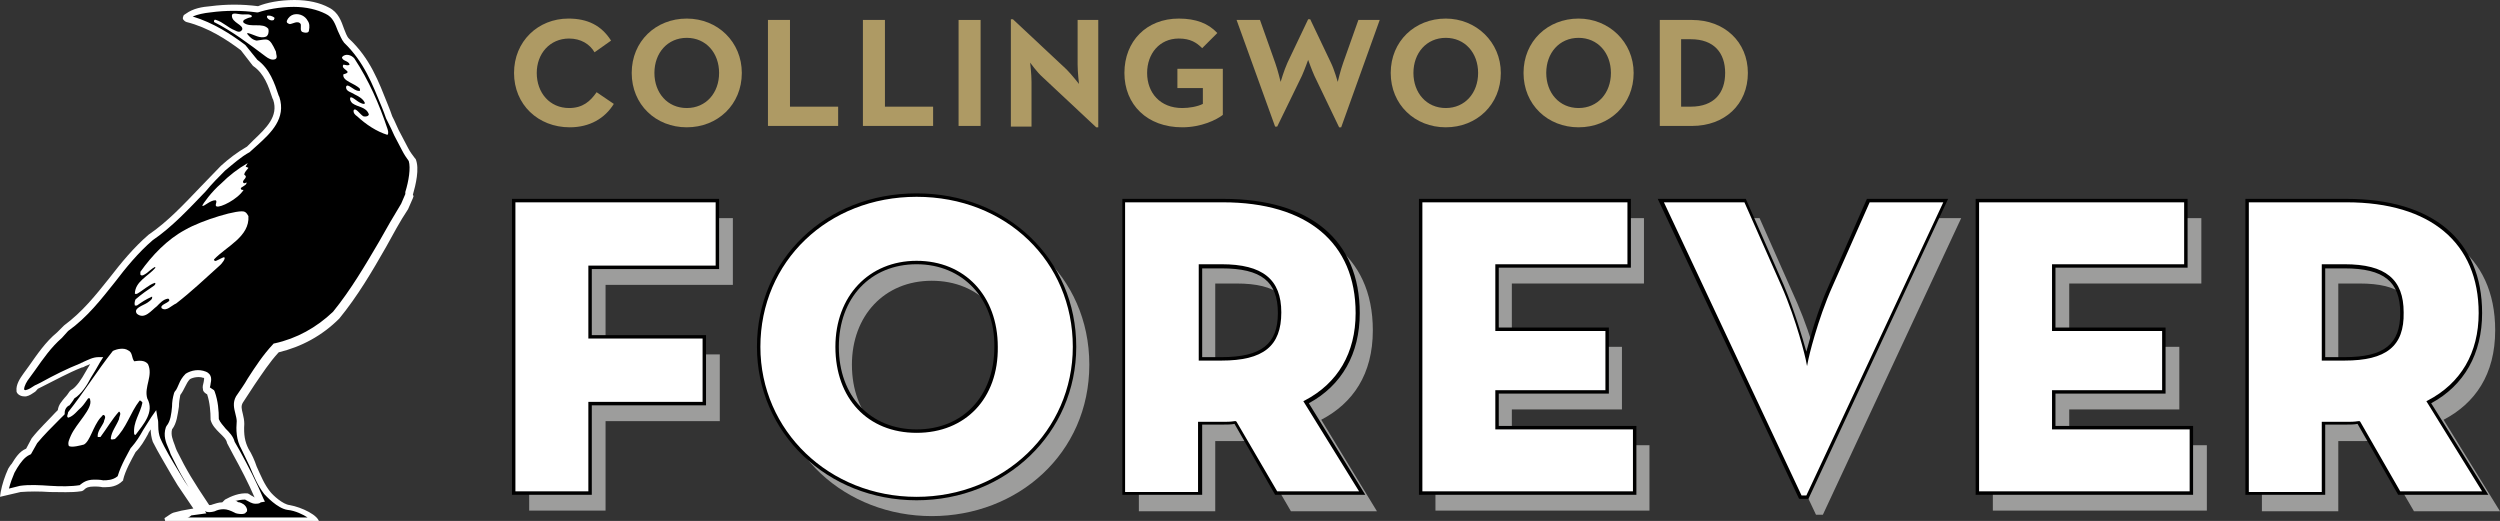 <?xml version="1.0" encoding="utf-8"?>
<!-- Generator: Adobe Illustrator 17.1.0, SVG Export Plug-In . SVG Version: 6.00 Build 0)  -->
<!DOCTYPE svg PUBLIC "-//W3C//DTD SVG 1.1//EN" "http://www.w3.org/Graphics/SVG/1.1/DTD/svg11.dtd">
<svg version="1.1" id="Layer_1" xmlns="http://www.w3.org/2000/svg" xmlns:xlink="http://www.w3.org/1999/xlink" x="0px" y="0px"
	 viewBox="0 0 363.3 75.7" enable-background="new 0 0 363.3 75.7" xml:space="preserve">
<rect x="0" y="0" width="363.3" height="75.7" fill="#333333" stroke="none"/>
<g>
	<polygon fill="#FFFFFF" points="35.9,22.9 29.2,28.6 18.3,39.3 15.7,46.2 15.7,49.9 15,52.1 7.8,62.4 7.4,65.1 13.5,65.9 
		20.1,63.6 22.6,59.8 23,46.1 31.3,42.1 36.7,34.5 38.2,29.3 	"/>
	<polygon fill="#FFFFFF" points="44.2,1.3 39,1.8 36.1,1.8 33.5,1.8 31.2,2.3 30.6,3 41.1,11.6 56.4,21.2 57.1,19.9 54.6,13.4 
		52.4,8.9 50,7 47.1,5.5 	"/>
	<path d="M1.7,68.4c-0.4,0.9-0.9,2.1-1.1,3.2l2.4-0.5c3-0.3,5.8,0.3,8.6-0.1c0.5-0.1,0.4-1,3.3-0.6c0.8,0.1,1.9-0.1,2.6-0.8
		c0.4-1.3,1.2-2.9,1.9-4.1c1.2-1.4,1.9-3,2.9-4.4c0.1,1,0.1,2.1,0.4,3c1,2.2,2.3,4.2,3.5,6.3l2.8,4.1l-1.4,0.2c0,0-1.4,0.2-2.3,0.5
		c-0.2,0.1-0.5,0.2-0.9,0.5c0,0,0,0.1,0,0.1h16c0,0,2,0,5.1,0c0-0.7-2.1-1.9-3.8-2.1c-1.4-0.2-3.1-2.1-3.1-2.1
		c-1.5-2-2.1-4.3-3.3-6.4c-0.6-1.2-0.7-2.4-0.7-3.8c0-1.1-0.8-2.2-0.2-3.4c1.8-2.5,3.2-5.2,5.4-7.4c3.3-0.7,6.2-2.3,8.7-4.7
		c4.1-4.9,6.7-10.6,10-15.8l0.7-1.6l0-0.1l0-0.2c0,0,0,0,0,0c0.3-1,1-3.6,0.4-4.9c-0.4-0.5-0.7-1-1.1-1.6l-1.1-2.1
		c-0.4-0.9-0.8-1.8-1.2-2.5c-1.6-4-2.7-7.9-6.2-11.1c-0.9-1-0.9-3.3-2.7-4.3c-3-1.5-7-1.1-10.1-0.2c-2.3-0.3-4.6-0.3-6.9,0
		c-1.2,0.1-2.4,0.3-3.3,1c-0.1,0.1-0.2,0.3,0,0.4c3,0.8,5.6,2.4,8.1,4.2l1.7,2.1c1.8,1.3,2.4,3.3,3,5.2c1,3.3-1.9,5.3-4,7.4
		c-1.3,0.7-2.5,1.7-3.7,2.7c-3.5,3.4-6.6,7.4-10.5,10c-4.8,4-7.2,9.5-12.3,13.2l-1,1c-1.9,1.6-3.2,3.7-4.6,5.7
		c-0.5,0.7-1.2,1.6-1.1,2.4c0.2,0.4,0.6,0.4,0.8,0.4c0.7-0.2,0.9-0.5,1.6-0.9c2.3-1.2,4.2-2.2,6.4-3.2c0.7-0.3,1.6-0.9,2.4-0.9
		c-0.4,0.7-0.9,1.6-1.3,2.2c-0.5,1-1.4,2.4-2.3,2.9c-0.5,1-1.5,1.5-1.6,2.7C7.5,61.3,6.2,62.6,5,64l-0.9,1.6
		C3,66.1,2.3,67.5,1.7,68.4 M39.9,2.6c0,0.1-0.1,0.2-0.1,0.3c-0.4,0.2-0.9-0.1-1-0.4V2.3C39.1,2.2,39.6,2.3,39.9,2.6 M40.1,7.5
		c0,0.4,0.3,0.9-0.1,1.1c-0.5,0.2-1-0.1-1.4-0.4c-2.4-1.8-4.9-3.7-7.5-5V3.1c0-0.2,0.1-0.3,0.3-0.2c1,0.3,1.7,1.1,2.7,1.5
		c0.4,0.2,0.8,0.4,1.1-0.1c0.2-0.7-1.5-1-1.5-2c0-0.6,0.9-0.2,1.6-0.2c0.4,0,1-0.1,1.3,0.2c0,0.3-0.3,0.2-0.5,0.3
		c-0.2,0.1-1,0.3-0.7,0.7c1,0.8,2.8-0.1,3.6,0.9c0.1,0.4,0,0.9-0.3,1.1c-0.9,0.4-1.8-0.3-2.7-0.5l-0.1,0.1c0.4,0.5,0.8,0.9,1.4,1
		C38.9,5.7,39.1,5.3,40.1,7.5 M49.9,9.4c0.3,0,0.6,0.2,0.9,0c-0.1-0.6-1.1-0.5-1.1-1.1c0.5-0.6,1.4-0.3,1.8,0.2
		c2.1,3.2,3.6,6.6,4.8,10.2c0.1,0.3,0.2,0.7,0,0.9c-1.6-0.5-3.1-1.5-4.4-2.7c-0.3-0.2-0.6-0.5-0.5-0.9c0.3-0.4,0.9,0.6,1.4,0.9
		c0.3,0.1,0.8,0,0.8-0.3c-0.4-1.1-1.6-1-2.4-1.6c-0.2-0.2-0.4-0.5-0.3-0.8c0.2-0.3,1,0.6,1.6,0.8c0.2,0.1,0.6,0.2,0.5-0.1
		c-0.3-0.6-0.9-0.9-1.5-1.2c-0.4-0.3-1.3-0.4-1.2-1.1c0.2-0.6,1.1,0.6,1.8,0.6c0.3,0.1,0.2-0.2,0.2-0.3c-0.7-0.8-2.6-1.1-2.4-2.1
		C51.5,10.4,49.4,10.1,49.9,9.4 M42.1,3.5c-0.3-0.1-0.5-0.2-0.4-0.5c0.2-0.5,0.6-0.8,1-0.9c0.9-0.2,1.7,0.3,2,0.9
		c0.3,0.4,0.3,0.9,0.2,1.4c0,0.4-0.5,0.4-0.8,0.3c-0.6-0.1-0.3-0.8-0.4-1.2C43.3,2.9,42.5,3.5,42.1,3.5 M35.7,24.2
		c0.1,0.1,0.3,0.1,0.4,0.2c-0.2,0.3-0.6,0.6-0.6,1c0.7,0.4-0.5,0.8-0.1,1.2c0.2,0.1,0.4-0.1,0.4-0.1c0.2,0.4-0.9,0.7-0.8,0.9
		c0,0.2,0.2,0.2,0.4,0.2C34.5,29,32,30.2,31.5,30c-0.4-0.1,0.2-0.8-0.2-0.9c-0.8,0-1.7,1-1.9,0.8c0-0.2,1.4-2.1,2.7-3.2
		c1.2-1.2,2.5-2.2,3.9-3L35.7,24.2 M25.2,65.7c-0.4-1.1-1.1-2.2-0.7-3.5c1.2-1.3,0.7-3.4,1.1-5c0.7-0.8,0.8-1.7,1.5-2.5
		c0.7-0.4,1.6-0.5,2.4-0.3c0.9,0.4,0.1,1.3,0.3,2c0.1,0.2,0.4,0.4,0.6,0.5c0.4,1.2,0.6,2.5,0.6,3.9c0.4,1.4,2.1,2,2.4,3.4
		c1.5,2.8,3,5.5,4.2,8.3c-0.6,0.4-1.3-0.1-1.8-0.4c-1-0.1-2.2,0.4-3,0.8c-0.2,0.2,1.1,0.3,1.6,0.4c0.4,0.2,0.9,0.1,1,0.7
		c-0.2,0.2-0.9,0-1.2-0.1c-2.4-1.4-3.8,0.6-4.4-0.3C27.5,70.1,26.7,68.7,25.2,65.7 M22.8,44.5c-0.8,0.6-1.8,2-2.9,1.1
		c-0.6-0.8,0.9-1.2,1.5-1.6c0.4-0.3,0.8-0.5,0.7-0.9c-0.9,0.4-1.5,0.8-2.2,1.3h-0.3c-0.1-0.3,0-0.7,0.1-0.9c0.8-0.7,1.8-1.4,2.7-2
		c0.1-0.1,0.3-0.3,0.1-0.4c-0.9,0.3-1.7,1.1-2.6,1.6l-0.3,0c0-1.8,2-2.6,3-3.8l-0.1-0.1c-0.4,0.2-0.8,0.6-1.2,0.9
		c-0.3,0.2-0.7,0.5-0.9,0.2c0-0.1,0-0.3,0-0.4c1.7-2.4,3.9-4.7,6.5-6.1c2.4-1.4,8-3.1,8.7-2.6c0.2,0.1,0.4,0.4,0.5,0.6
		c0.2,3-3.2,4.4-5,6.3c0,0,0,0.3,0.3,0.2c0.3-0.1,1.1-0.6,1.2-0.5c0.2,0.1-0.2,0.8-0.8,1.3c-2,1.8-4,3.7-6.2,5.4
		c-0.7,0.3-1.4,1.2-2.1,0.7c-0.3-0.5,0.8-0.7,1.1-1.1c0-0.1,0-0.3-0.2-0.3C23.7,43.5,23.2,44.1,22.8,44.5 M9.9,60.7
		c-0.3-0.2,0-0.5,0-0.8c2.3-2.9,4.2-6,6.5-8.9c0.6-0.3,1.6-0.5,2.2-0.1c0.7,0.3,0.5,1.1,0.9,1.6c0.7-0.1,1.5-0.2,2,0.4
		c0.8,1.7-0.6,3.3-0.1,5c1.1,2-0.6,3.8-1.7,5.3c-0.1,0-0.2-0.1-0.2-0.1c-0.2-1.8,0.9-3,1.2-4.6c-0.1-0.1-0.2-0.3-0.4-0.3
		c-1.4,1.8-1.9,4-3.6,5.6c-0.2,0-0.6,0.2-0.6-0.1c0.1-1,0.8-1.8,1.2-2.8c0-0.4,0.4-0.8,0-1.1c-1,1.1-1.8,2.5-2.7,3.7l-0.4,0
		c-0.1-0.8,0.6-1.5,0.9-2.2c0-0.3,0.4-0.7,0-1c-0.3,0-0.3,0.3-0.5,0.4c-1.1,1.3-1.5,3.4-2.4,3.9c-0.4,0.1-1.8,0.5-2.2,0.2
		c-0.2-0.5,0.1-1,0.3-1.5c0.8-1.8,3.2-3.9,2.8-5.2c0-0.2-0.1-0.3-0.3-0.2c-0.3,0.4-0.6,0.9-1,1.3C11.3,59.6,10.7,60.5,9.9,60.7"/>
</g>
<path fill="#FFFFFF" d="M46.2,76.2H24v-0.5l-0.1-0.4l0.3-0.2c0.3-0.2,0.7-0.5,1-0.6c0.7-0.2,1.6-0.4,2.3-0.5l0.6-0.1l-2.3-3.4
	c-0.3-0.5-0.6-1-0.9-1.5c-0.9-1.6-1.9-3.2-2.7-4.8c-0.2-0.6-0.3-1.2-0.3-1.8c-0.1,0.2-0.3,0.4-0.4,0.7c-0.5,0.9-1,1.8-1.8,2.6
	c-0.6,1.1-1.5,2.7-1.8,4l0,0.1l-0.1,0.1c-0.8,0.8-1.8,0.9-2.5,0.9c-0.2,0-0.3,0-0.4,0c-0.5-0.1-0.9-0.1-1.2-0.1
	c-0.9,0-1.2,0.2-1.4,0.4c-0.1,0.1-0.3,0.3-0.6,0.3c-1.3,0.2-2.9,0.1-4.5,0.1c-1.4-0.1-2.9-0.1-4.2,0l-3,0.7l0.1-0.7
	c0.2-1.1,0.6-2.3,1.1-3.4c0.2-0.3,0.3-0.5,0.5-0.7c0.5-0.8,1.1-1.8,2.1-2.2l0.8-1.5c1.1-1.4,2.3-2.5,3.4-3.7l0.4-0.4
	c0.1-0.8,0.6-1.3,1-1.8c0.3-0.3,0.5-0.6,0.7-0.9l0.1-0.1l0.1-0.1c0.8-0.4,1.6-1.7,2.1-2.6c0.2-0.4,0.5-0.8,0.7-1.2
	c-0.2,0.1-0.4,0.2-0.7,0.3c-0.2,0.1-0.3,0.2-0.5,0.2c-2,0.8-3.8,1.8-5.8,2.8l-0.6,0.3C5.3,56.7,5.2,56.9,5,57
	c-0.3,0.2-0.7,0.5-1.2,0.6c-0.1,0-0.2,0-0.3,0c-0.5,0-1-0.3-1.1-0.7l0-0.1c-0.1-0.9,0.5-1.8,1-2.5l0.8-1.1c1.2-1.7,2.4-3.5,4.1-4.9
	l1-1c2.7-2,4.6-4.4,6.6-6.9c1.7-2.2,3.5-4.4,5.7-6.3c2.8-1.9,5.2-4.5,7.6-7c1-1,1.9-2,2.9-3c1.1-1,2.4-2,3.8-2.8
	c0.3-0.3,0.6-0.6,0.9-0.9c1.9-1.8,3.7-3.5,2.9-5.9l-0.1-0.2c-0.6-1.8-1.2-3.6-2.8-4.7l-0.1-0.1L35,7.3c-2-1.5-4.7-3.3-7.9-4.1
	c-0.3-0.1-0.4-0.3-0.5-0.4c-0.1-0.3,0.1-0.5,0.1-0.6L27,2c1.1-0.8,2.4-1,3.6-1.1c2.3-0.3,4.6-0.3,6.9,0C38.7,0.4,40.6,0,42.8,0
	c2,0,3.7,0.4,5,1.1c1.4,0.7,1.8,2,2.2,3.1c0.2,0.5,0.4,1.1,0.7,1.4c3.1,2.9,4.3,6.2,5.7,9.7c0.2,0.5,0.4,1,0.6,1.6l0.3,0.6
	c0.3,0.6,0.5,1.2,0.9,1.9l1.1,2.1c0.3,0.6,0.7,1.1,1,1.5l0.1,0.1c0.6,1.4,0,3.8-0.4,5.2l0.1,0.2l-0.1,0.3l-0.7,1.6
	c-1.2,1.8-2.2,3.7-3.2,5.5c-2,3.5-4.1,7.1-6.8,10.4c-2.5,2.5-5.5,4.1-8.8,4.9c-1.3,1.4-2.4,3.1-3.5,4.7c-0.6,0.9-1.1,1.7-1.7,2.6
	c-0.3,0.5-0.2,0.9,0,1.7c0.1,0.4,0.2,0.9,0.2,1.4c-0.1,1.6,0.1,2.6,0.6,3.6c0.5,0.8,0.9,1.7,1.2,2.6c0.6,1.3,1.1,2.6,2,3.7
	c0.4,0.5,1.8,1.8,2.8,1.9c1.7,0.3,4.3,1.5,4.3,2.6V76.2z M27.1,75.2h17.6c-0.6-0.4-1.8-1-2.9-1.1c-1.5-0.2-3.2-2.1-3.4-2.3
	c-1-1.3-1.5-2.6-2.1-4c-0.4-0.8-0.8-1.7-1.2-2.5c-0.8-1.4-0.8-2.9-0.7-4.1c0-0.3-0.1-0.7-0.2-1.1c-0.2-0.8-0.4-1.6,0.1-2.5
	c0.6-0.9,1.2-1.7,1.7-2.6c1.1-1.7,2.2-3.4,3.7-5l0.1-0.1l0.1,0c3.2-0.7,6.1-2.3,8.5-4.6c2.6-3.2,4.7-6.8,6.7-10.2
	c1-1.8,2.1-3.7,3.2-5.5l0.6-1.4l0-0.2l0-0.1c0.5-1.6,0.8-3.5,0.5-4.5c-0.3-0.4-0.7-1-1-1.6l-1.1-2.1c-0.3-0.7-0.6-1.3-0.9-1.9
	l-0.3-0.6c-0.2-0.6-0.4-1.1-0.6-1.6C54.1,12.2,52.9,9,50,6.2c-0.4-0.5-0.6-1.1-0.9-1.7c-0.4-1-0.7-2-1.8-2.5c-1.2-0.6-2.8-1-4.6-1
	c-2.1,0-4,0.4-5.2,0.8l-0.1,0l-0.1,0c-2.2-0.3-4.5-0.3-6.7,0c-1,0.1-1.9,0.3-2.6,0.6c3,0.9,5.6,2.6,7.6,4.1l0.1,0.1l1.7,2.1
	c1.8,1.3,2.5,3.4,3.1,5.2l0.1,0.2c1,3.1-1.2,5.2-3.2,7c-0.3,0.3-0.7,0.6-1,0.9l-0.1,0.1c-1.3,0.7-2.5,1.8-3.6,2.7
	c-0.9,0.9-1.9,1.9-2.8,3c-2.4,2.5-4.9,5.2-7.7,7.1c-2.1,1.8-3.9,4-5.5,6.1c-2,2.5-4,5.1-6.8,7.1l-0.9,1c-1.6,1.4-2.7,3-3.9,4.7
	l-0.8,1.1c-0.4,0.5-0.8,1.2-0.8,1.7c0,0,0.1,0.1,0.2,0.1c0.4-0.1,0.6-0.2,0.9-0.4c0.2-0.1,0.4-0.3,0.7-0.4l0.6-0.3
	c2-1.1,3.8-2,5.8-2.8c0.1-0.1,0.3-0.1,0.4-0.2c0.7-0.3,1.4-0.7,2.2-0.7H15l-0.5,0.8c-0.4,0.7-0.9,1.6-1.3,2.2c-0.5,1-1.4,2.4-2.4,3
	c-0.2,0.4-0.5,0.7-0.7,1C9.8,59,9.4,59.4,9.4,60l0,0.2l-0.7,0.7c-1.2,1.2-2.3,2.3-3.3,3.5L4.5,66l-0.2,0.1C3.6,66.4,3,67.2,2.5,68
	c-0.1,0.2-0.3,0.5-0.4,0.7c-0.3,0.7-0.6,1.5-0.8,2.3l1.6-0.4c1.4-0.2,2.9-0.1,4.4,0c1.5,0.1,3.1,0.1,4.3-0.1c0,0,0.1-0.1,0.1-0.1
	c0.3-0.2,0.8-0.7,2-0.7c0.4,0,0.8,0,1.3,0.1c0.5,0,1.4,0,2.1-0.6c0.5-1.7,1.6-3.5,1.9-4.1l0.1-0.1c0.7-0.8,1.2-1.6,1.7-2.5
	c0.4-0.6,0.8-1.3,1.2-1.9l0.7-1l0.2,1.2c0.1,0.3,0.1,0.7,0.1,1.1c0,0.7,0.1,1.3,0.3,1.8c0.7,1.6,1.7,3.2,2.6,4.7
	c0.3,0.5,0.6,1,0.9,1.5l3.2,4.7l-2.2,0.3C27.5,75.2,27.3,75.2,27.1,75.2z M35.1,74.7c-0.4,0-0.9-0.1-1-0.2C33.5,74.2,33,74,32.5,74
	c-0.5,0-0.9,0.1-1.3,0.3c-0.7,0.2-1.4,0.2-1.7-0.3c-2.4-3.6-3.2-4.9-4.7-8c-0.1-0.3-0.2-0.6-0.3-0.8c-0.4-0.9-0.8-1.9-0.4-3.1
	l0.1-0.2c0.6-0.7,0.7-1.8,0.8-2.8c0-0.7,0.1-1.3,0.3-2l0.1-0.2c0.3-0.3,0.4-0.7,0.6-1.1c0.2-0.5,0.5-1,0.9-1.4l0.1-0.1
	c0.8-0.5,1.9-0.7,2.9-0.3c1,0.4,0.8,1.3,0.7,1.8c0,0.2-0.1,0.4-0.1,0.5c0.1,0.1,0.2,0.1,0.3,0.2l0.3,0.2l0.1,0.2
	c0.5,1.4,0.6,2.8,0.6,4c0.2,0.5,0.6,0.9,1,1.4c0.5,0.5,1.1,1.1,1.3,1.9l0.8,1.4c1.2,2.2,2.4,4.5,3.4,6.9l0.2,0.4L37.9,73
	c-0.2,0.2-0.5,0.2-0.8,0.2c-0.5,0-0.9-0.3-1.3-0.5c-0.1,0-0.1-0.1-0.2-0.1c-0.5,0-1,0.1-1.4,0.2c0.1,0,0.2,0,0.3,0.1
	c0.1,0.1,0.2,0.1,0.3,0.1c0.3,0.1,0.9,0.3,1.1,1l0,0.3l-0.2,0.2C35.7,74.6,35.4,74.7,35.1,74.7z M25,62.4c-0.2,0.8,0.1,1.5,0.4,2.3
	c0.1,0.3,0.2,0.6,0.3,0.8c1.5,3,2.3,4.3,4.7,7.9c0.1,0,0.3,0,0.5-0.1c0.4-0.1,0.8-0.3,1.4-0.3l0,0l0.4-0.4c0.9-0.5,2.1-1,3.3-0.9
	l0.2,0.1c0.1,0.1,0.2,0.1,0.3,0.2c0.2,0.1,0.4,0.2,0.5,0.3c-0.9-2.1-2-4.2-3.1-6.2L33,64.4c-0.1-0.6-0.6-1-1.1-1.5
	c-0.5-0.5-1.1-1.1-1.3-1.9l0-0.1c0-1-0.1-2.4-0.5-3.6c-0.2-0.1-0.5-0.3-0.6-0.6l0-0.1c-0.1-0.4,0-0.7,0.1-1.1
	c0.1-0.6,0.1-0.6-0.1-0.6c-0.5-0.2-1.4-0.1-1.9,0.2c-0.3,0.3-0.5,0.7-0.7,1.1c-0.2,0.4-0.4,0.8-0.7,1.2c-0.1,0.5-0.2,1.1-0.2,1.7
	C25.8,60.3,25.7,61.5,25,62.4z"/>
<path fill="#9D9D9C" d="M76.9,31.7h29.6v9.7H88v10.1h16.6v9.7H88v13H76.9V31.7z"/>
<path fill="#9D9D9C" d="M112.5,53c0-13.1,10.4-22,22.9-22c12.5,0,22.9,9,22.9,22c0,12.9-10.4,22-22.9,22C123,75,112.5,65.9,112.5,53
	z M147,53c0-7.2-4.7-12.2-11.6-12.2c-6.9,0-11.6,5.1-11.6,12.2c0,7.3,4.7,12.2,11.6,12.2C142.3,65.3,147,60.4,147,53z"/>
<path fill="#9D9D9C" d="M200.1,74.3h-12.5l-6-10.3c-0.6,0.1-1.1,0.1-1.7,0.1h-3.3v10.2h-11.1V31.7H180c11.3,0,19.5,5.1,19.5,16.3
	c0,6.4-2.9,10.6-7.5,13L200.1,74.3z M179.7,54.7c5.8,0,8.4-1.9,8.4-6.7c0-4.8-2.6-6.8-8.4-6.8h-3.1v13.5H179.7z"/>
<path fill="#9D9D9C" d="M208.6,31.7h30.3v9.5h-19.2v9.2h16v9.1h-16v5.2h20v9.5h-31.1V31.7z"/>
<path fill="#9D9D9C" d="M243.5,31.7h12.2l5.5,12.4c2.2,5.1,3.5,10.6,3.5,10.6s1.3-5.6,3.5-10.6l5.5-12.4H285l-20.1,43.1h-1
	L243.5,31.7z"/>
<path fill="#9D9D9C" d="M289.6,31.7h30.3v9.5h-19.2v9.2h16v9.1h-16v5.2h20v9.5h-31.1V31.7z"/>
<path fill="#9D9D9C" d="M363.3,74.3h-12.5l-6-10.3c-0.6,0.1-1.1,0.1-1.7,0.1h-3.3v10.2h-11.1V31.7h14.4c11.3,0,19.5,5.1,19.5,16.3
	c0,6.4-2.9,10.6-7.5,13L363.3,74.3z M342.9,54.7c5.8,0,8.4-1.9,8.4-6.7c0-4.8-2.6-6.8-8.4-6.8h-3.1v13.5H342.9z"/>
<g>
	<path fill="#FFFFFF" d="M74.7,29.1h29.6v9.7H85.8v10.1h16.6v9.7H85.8v13H74.7V29.1z"/>
	<path d="M86,71.9H74.4V28.9h30.1v10.2H86v9.6h16.6v10.2H86V71.9z M74.9,71.4h10.6v-13h16.6v-9.2H85.5V38.6H104v-9.2H74.9V71.4z"/>
</g>
<g>
	<path fill="#FFFFFF" d="M110.3,50.4c0-13.1,10.4-22,22.9-22c12.5,0,22.9,9,22.9,22c0,12.9-10.4,22-22.9,22
		C120.8,72.4,110.3,63.3,110.3,50.4z M144.8,50.4c0-7.2-4.7-12.2-11.6-12.2c-6.9,0-11.6,5.1-11.6,12.2c0,7.3,4.7,12.2,11.6,12.2
		C140.1,62.6,144.8,57.8,144.8,50.4z"/>
	<path d="M133.2,72.7c-13,0-23.2-9.8-23.2-22.3c0-12.7,10-22.3,23.2-22.3c13.2,0,23.2,9.6,23.2,22.3
		C156.4,62.9,146.2,72.7,133.2,72.7z M133.2,28.6c-12.9,0-22.7,9.4-22.7,21.8c0,12.2,10,21.8,22.7,21.8c12.7,0,22.7-9.6,22.7-21.8
		C155.9,38,146.2,28.6,133.2,28.6z M133.2,62.9c-7.1,0-11.8-5-11.8-12.5c0-7.4,4.9-12.5,11.8-12.5c7,0,11.8,5.1,11.8,12.5
		C145.1,57.9,140.3,62.9,133.2,62.9z M133.2,38.4c-6.7,0-11.3,4.9-11.3,12c0,7.2,4.6,12,11.3,12s11.3-4.8,11.3-12
		C144.6,43.4,139.9,38.4,133.2,38.4z"/>
</g>
<g>
	<path fill="#FFFFFF" d="M197.9,71.7h-12.5l-6-10.3c-0.6,0.1-1.1,0.1-1.7,0.1h-3.3v10.2h-11.1V29.1h14.4c11.3,0,19.5,5.1,19.5,16.3
		c0,6.4-2.9,10.6-7.5,13L197.9,71.7z M177.5,52.1c5.8,0,8.4-1.9,8.4-6.7c0-4.8-2.6-6.8-8.4-6.8h-3.1v13.5H177.5z"/>
	<path d="M198.4,71.9h-13.1l-5.9-10.3c-0.5,0.1-1.1,0.1-1.6,0.1h-3.1v10.2h-11.6V28.9h14.7c12.6,0,19.8,6,19.8,16.6
		c0,5.9-2.6,10.5-7.4,13.1L198.4,71.9z M185.6,71.4h11.9l-8.1-13.1l0.2-0.1c4.8-2.5,7.4-6.9,7.4-12.7c0-10.2-7-16.1-19.3-16.1h-14.2
		v42.1h10.6V61.3h3.6c0.6,0,1.1,0,1.7-0.1l0.2,0l0.1,0.1L185.6,71.4z M177.5,52.4h-3.3v-14h3.3c6,0,8.7,2.2,8.7,7
		C186.2,50.3,183.6,52.4,177.5,52.4z M174.7,51.9h2.8c5.8,0,8.2-1.9,8.2-6.4c0-4.6-2.4-6.5-8.2-6.5h-2.8V51.9z"/>
</g>
<g>
	<path fill="#FFFFFF" d="M206.4,29.1h30.3v9.5h-19.2v9.2h16v9.1h-16v5.2h20v9.5h-31.1V29.1z"/>
	<path d="M237.8,71.9h-31.6V28.9h30.8v10h-19.2v8.7h16v9.6h-16v4.7h20V71.9z M206.7,71.4h30.6v-9h-20v-5.7h16v-8.6h-16v-9.7h19.2v-9
		h-29.8V71.4z"/>
</g>
<g>
	<path fill="#FFFFFF" d="M241.3,29.1h12.2l5.5,12.4c2.2,5.1,3.5,10.6,3.5,10.6s1.3-5.6,3.5-10.6l5.5-12.4h11.3l-20.1,43.1h-1
		L241.3,29.1z"/>
	<path d="M262.8,72.5h-1.3l-0.1-0.1l-20.5-43.5h12.8l5.5,12.5c1.6,3.8,2.8,7.9,3.3,9.7c0.5-1.8,1.6-6,3.3-9.7l5.5-12.5h11.8
		L262.8,72.5z M261.8,72h0.7l19.9-42.6h-10.7l-5.4,12.2c-2.2,4.9-3.5,10.5-3.5,10.6l-0.2,1l-0.2-1c0-0.1-1.3-5.6-3.5-10.6l-5.4-12.2
		h-11.7L261.8,72z"/>
</g>
<g>
	<path fill="#FFFFFF" d="M287.4,29.1h30.3v9.5h-19.2v9.2h16v9.1h-16v5.2h20v9.5h-31.1V29.1z"/>
	<path d="M318.7,71.9h-31.6V28.9h30.8v10h-19.2v8.7h16v9.6h-16v4.7h20V71.9z M287.6,71.4h30.6v-9h-20v-5.7h16v-8.6h-16v-9.7h19.2v-9
		h-29.8V71.4z"/>
</g>
<g>
	<path fill="#FFFFFF" d="M361.1,71.7h-12.5l-6-10.3c-0.6,0.1-1.1,0.1-1.7,0.1h-3.3v10.2h-11.1V29.1H341c11.3,0,19.5,5.1,19.5,16.3
		c0,6.4-2.9,10.6-7.5,13L361.1,71.7z M340.7,52.1c5.8,0,8.4-1.9,8.4-6.7c0-4.8-2.6-6.8-8.4-6.8h-3.1v13.5H340.7z"/>
	<path d="M361.6,71.9h-13.1l-5.9-10.3c-0.5,0.1-1.1,0.1-1.6,0.1h-3.1v10.2h-11.6V28.9H341c12.5,0,19.7,6,19.7,16.6
		c0,5.9-2.6,10.5-7.4,13.1L361.6,71.9z M348.8,71.4h11.9l-8.1-13.1l0.2-0.1c4.8-2.5,7.4-6.9,7.4-12.7c0-10.2-7-16.1-19.2-16.1h-14.2
		v42.1h10.6V61.3h3.6c0.6,0,1.1,0,1.7-0.1l0.2,0l0.1,0.1L348.8,71.4z M340.7,52.4h-3.3v-14h3.3c6,0,8.6,2.2,8.6,7
		C349.4,50.3,346.8,52.4,340.7,52.4z M337.9,51.9h2.8c5.8,0,8.1-1.9,8.1-6.4c0-4.6-2.4-6.5-8.1-6.5h-2.8V51.9z"/>
</g>
<g>
	<path fill="#AE9A64" d="M74.7,10.6c0-4.6,3.5-7.9,7.9-7.9c2.8,0,4.8,1,6.2,3.2l-2.4,1.7c-0.7-1.2-2-2-3.7-2c-2.8,0-4.7,2.2-4.7,5
		c0,2.9,1.9,5.1,4.7,5.1c2,0,3.1-1,4-2.3l2.5,1.7c-1.3,2.1-3.5,3.4-6.4,3.4C78.2,18.5,74.7,15.2,74.7,10.6z"/>
	<path fill="#AE9A64" d="M91.8,10.6c0-4.6,3.5-7.9,8-7.9s8,3.4,8,7.9c0,4.6-3.5,7.9-8,7.9S91.8,15.2,91.8,10.6z M104.5,10.6
		c0-2.9-1.9-5.1-4.7-5.1c-2.8,0-4.7,2.2-4.7,5.1c0,2.9,1.9,5.1,4.7,5.1C102.6,15.7,104.5,13.5,104.5,10.6z"/>
	<path fill="#AE9A64" d="M111.6,2.9h3.2v12.6h7v2.8h-10.2V2.9z"/>
	<path fill="#AE9A64" d="M125.4,2.9h3.2v12.6h7v2.8h-10.2V2.9z"/>
	<path fill="#AE9A64" d="M139.3,2.9h3.2v15.4h-3.2V2.9z"/>
	<path fill="#AE9A64" d="M151.5,11.2c-0.8-0.7-1.8-2.1-1.8-2.1s0.2,1.7,0.2,2.8v6.5h-3V2.8h0.3l7.8,7.3c0.7,0.7,1.8,2.1,1.8,2.1
		s-0.2-1.7-0.2-2.8V2.9h3v15.6h-0.3L151.5,11.2z"/>
	<path fill="#AE9A64" d="M163.4,10.6c0-4.6,3.2-7.9,7.9-7.9c2.5,0,4.3,0.7,5.6,2.1L174.7,7c-0.8-0.8-1.7-1.4-3.4-1.4
		c-2.8,0-4.6,2.2-4.6,5c0,2.9,1.9,5.1,5.1,5.1c1,0,2.2-0.2,3-0.6v-2.3h-3.7v-2.8h6.6v6.7c-0.9,0.7-3.1,1.8-5.9,1.8
		C166.7,18.5,163.4,15.2,163.4,10.6z"/>
	<path fill="#AE9A64" d="M179.7,2.9h3.4l2.2,6.2c0.4,1.1,0.8,2.8,0.8,2.8s0.5-1.7,1-2.8l3-6.3h0.3l3,6.3c0.5,1,1,2.8,1,2.8
		s0.4-1.7,0.8-2.8l2.2-6.2h3.1l-5.6,15.6h-0.3L191,11c-0.4-0.9-0.9-2.3-0.9-2.3s-0.5,1.4-0.9,2.3l-3.6,7.4h-0.3L179.7,2.9z"/>
	<path fill="#AE9A64" d="M202.1,10.6c0-4.6,3.5-7.9,8-7.9c4.4,0,8,3.4,8,7.9c0,4.6-3.5,7.9-8,7.9C205.6,18.5,202.1,15.2,202.1,10.6z
		 M214.8,10.6c0-2.9-1.9-5.1-4.7-5.1c-2.8,0-4.7,2.2-4.7,5.1c0,2.9,1.9,5.1,4.7,5.1C212.9,15.7,214.8,13.5,214.8,10.6z"/>
	<path fill="#AE9A64" d="M221.4,10.6c0-4.6,3.5-7.9,8-7.9c4.4,0,8,3.4,8,7.9c0,4.6-3.5,7.9-8,7.9C224.9,18.5,221.4,15.2,221.4,10.6z
		 M234.1,10.6c0-2.9-1.9-5.1-4.7-5.1c-2.8,0-4.7,2.2-4.7,5.1c0,2.9,1.9,5.1,4.7,5.1C232.2,15.7,234.1,13.5,234.1,10.6z"/>
	<path fill="#AE9A64" d="M241.2,2.9h4.7c4.7,0,8.1,3.2,8.1,7.7c0,4.6-3.4,7.7-8.1,7.7h-4.7V2.9z M245.7,15.5c3.4,0,5-2,5-4.9
		c0-2.9-1.6-4.9-5-4.9h-1.4v9.8H245.7z"/>
</g>
</svg>
